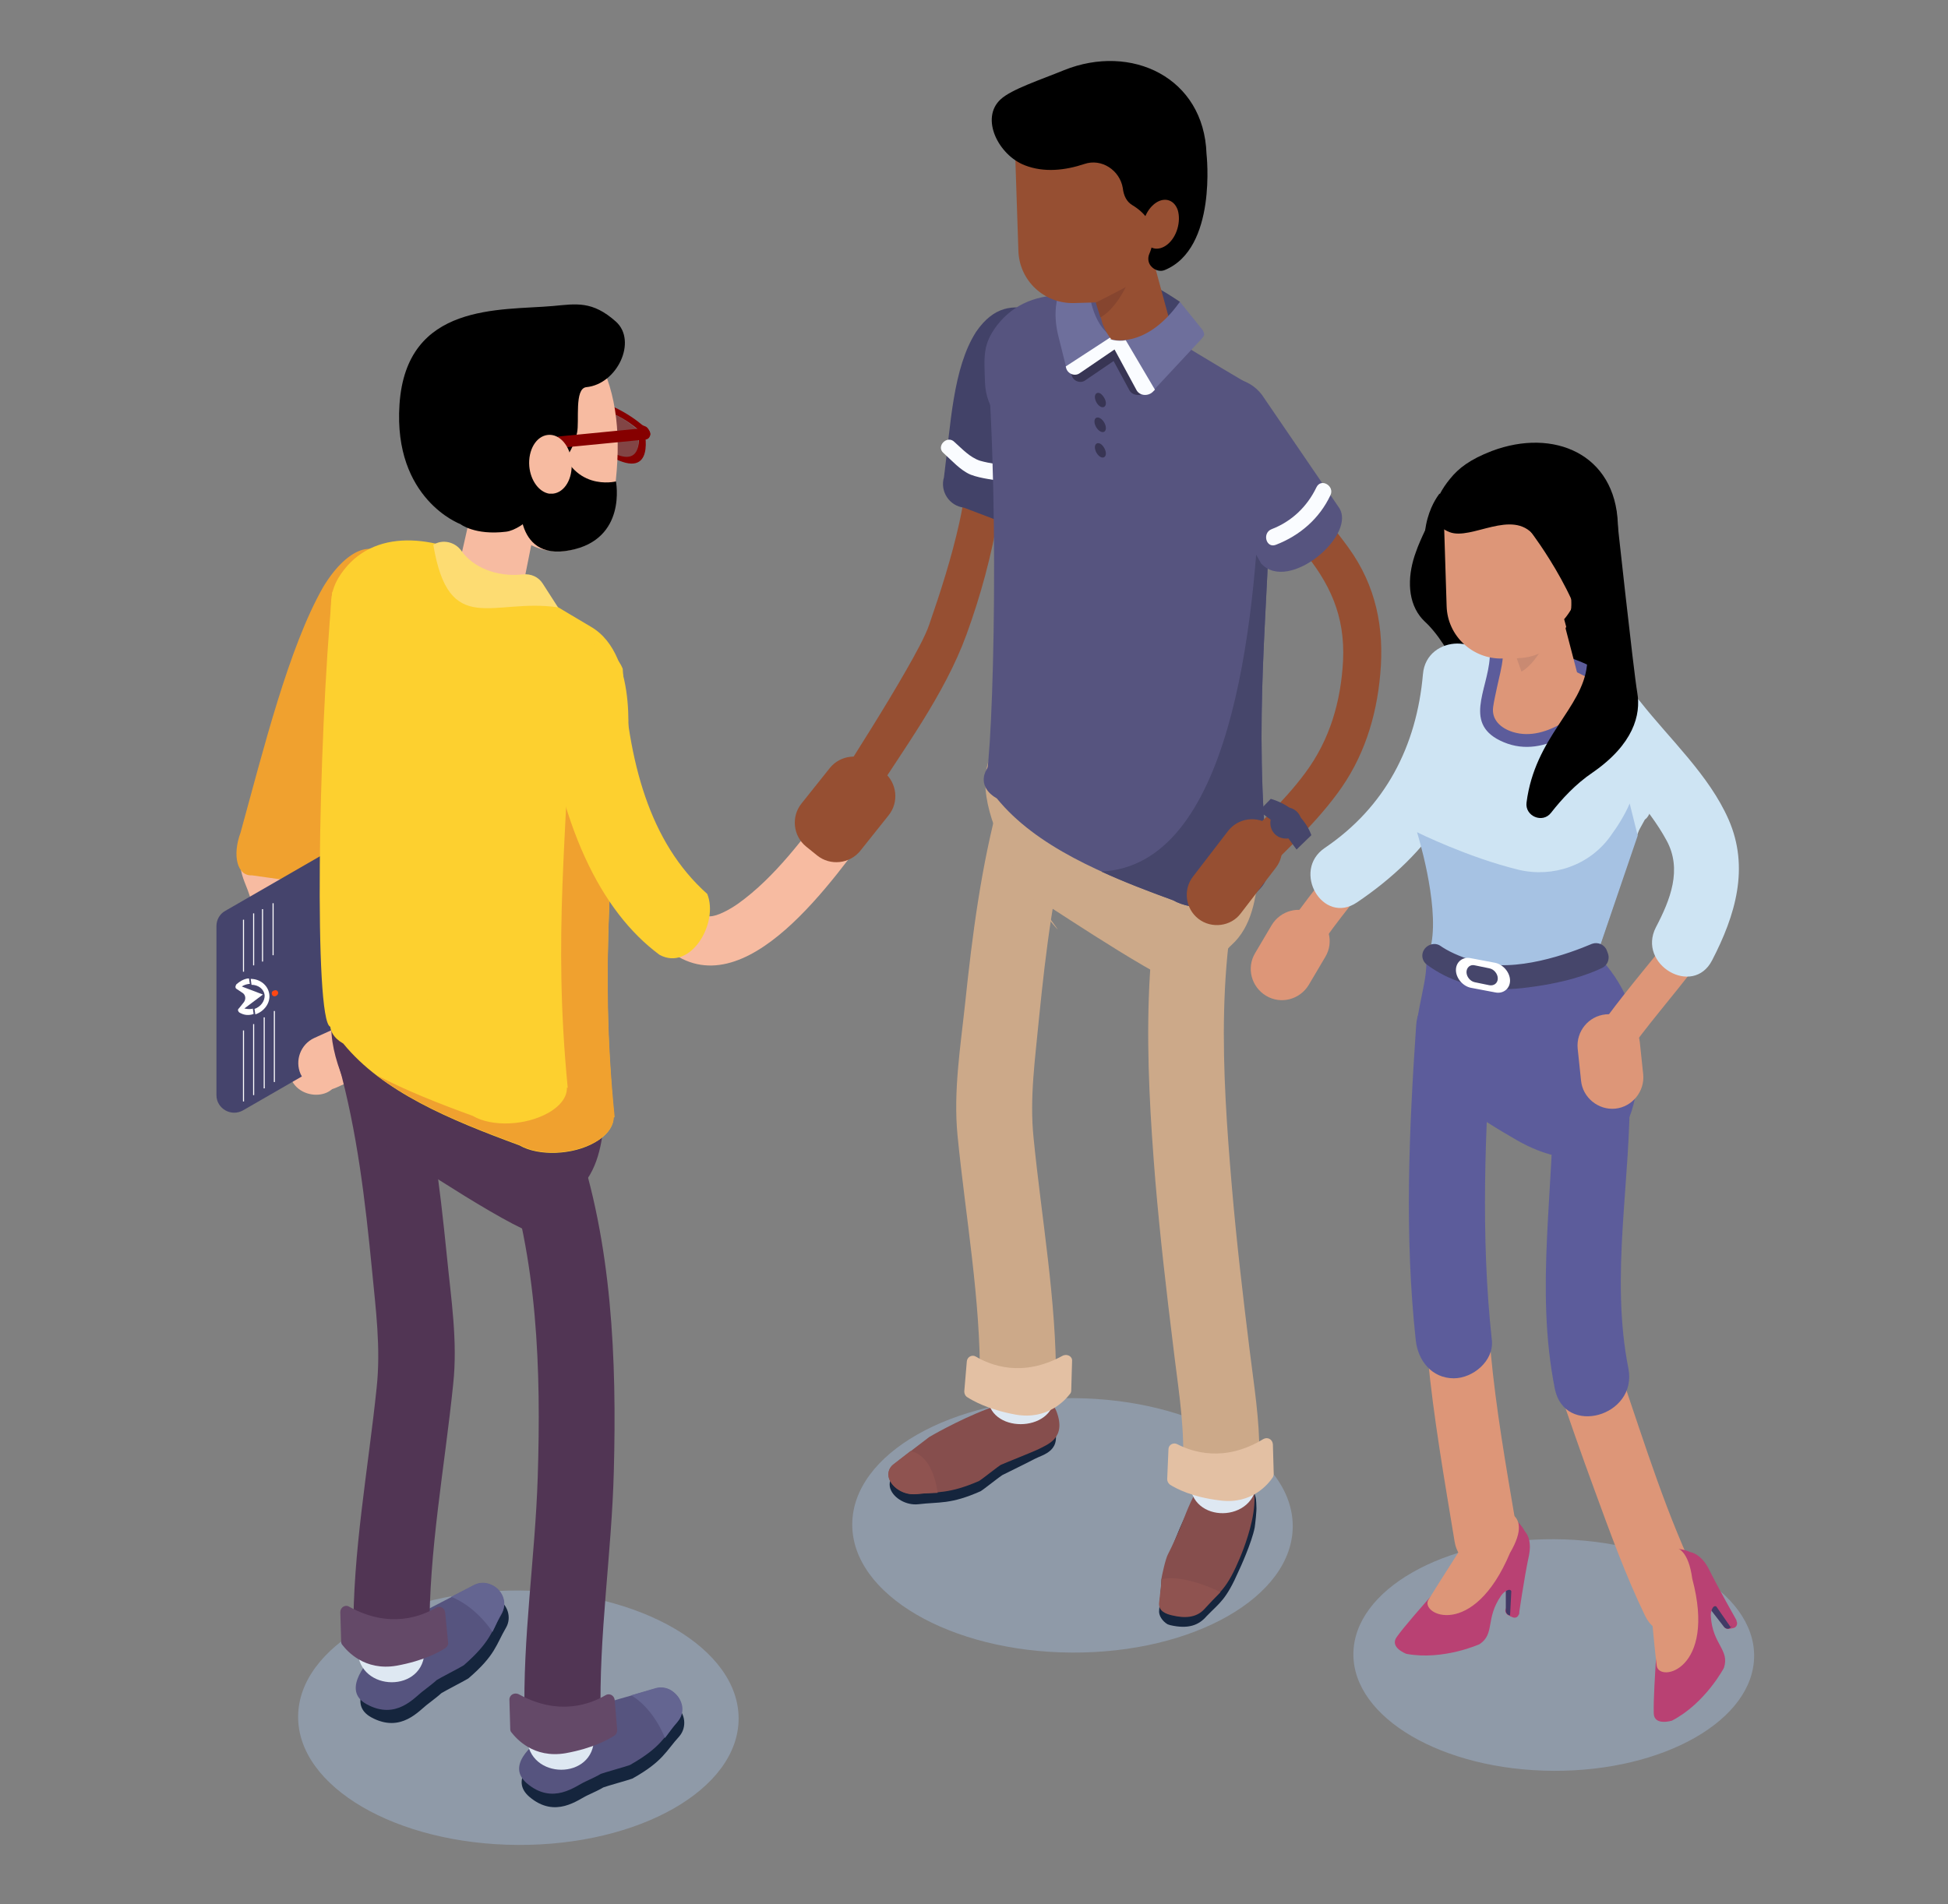 <?xml version="1.0" encoding="utf-8"?>
<!-- Generator: Adobe Illustrator 23.0.1, SVG Export Plug-In . SVG Version: 6.00 Build 0)  -->
<svg version="1.1" id="Layer_1" xmlns="http://www.w3.org/2000/svg" xmlns:xlink="http://www.w3.org/1999/xlink" x="0px" y="0px"
	 viewBox="0 0 460.8 450.5" style="enable-background:new 0 0 460.8 450.5;" xml:space="preserve">
<rect x="0" y="0" width="460.8" height="450.5" fill="#808080" stroke="none"/>
<style type="text/css">
	.st0{opacity:0.4;fill:#A6C2E3;enable-background:new    ;}
	.st1{fill:#F7BBA1;}
	.st2{fill:#F0A12F;}
	.st3{fill:#45446C;}
	.st4{fill:#FFFFFF;}
	.st5{fill:#15253D;}
	.st6{fill:#56547F;}
	.st7{fill:#646591;}
	.st8{opacity:0.46;fill:#860000;enable-background:new    ;}
	.st9{fill:#860000;}
	.st10{fill:#513554;}
	.st11{fill:#DEE8F2;}
	.st12{fill:#FDD02F;}
	.st13{fill:#644968;}
	.st14{fill:#FDDC72;}
	.st15{fill:#964F32;}
	.st16{fill:#424268;}
	.st17{fill:#FAFCFF;}
	.st18{fill:#864E4D;}
	.st19{fill:#8F5350;}
	.st20{fill:#CCA989;}
	.st21{fill:#E3C0A3;}
	.st22{fill:#383554;}
	.st23{fill:#6E6F9C;}
	.st24{fill:#46466B;}
	.st25{fill:#86452F;}
	.st26{fill:#FF4713;}
	.st27{fill:none;stroke:#FFFFFF;stroke-width:0.25;stroke-miterlimit:10;}
	.st28{fill:#DD9678;}
	.st29{fill:#B94173;}
	.st30{fill:#423A66;}
	.st31{fill:#5C5C9B;}
	.st32{fill:#CEE4F3;}
	.st33{fill:#C98A72;}
	.st34{fill:#A6C2E3;}
</style>
<ellipse transform="matrix(5.421927e-03 -1 1 5.421927e-03 -284.444 526.9)" class="st0" cx="122.7" cy="406.4" rx="30.1" ry="52.1"/>
<ellipse transform="matrix(5.422889e-03 -1 1 5.422889e-03 -108.577 612.536)" class="st0" cx="253.6" cy="360.9" rx="30.1" ry="52.1"/>
<g>
	<g>
		<path class="st1" d="M80.4,134.1c-6.7,9.8-10.7,21.6-14.2,32.9c-3.2,10-5.8,20.1-8.1,30.4c-0.4,1.9-1,3.8-1.2,5.7
			c-0.3,2.9,0.7,4.9,1.7,7.5c4.9,13.8,8.3,28.3,9.8,42.9c0.8,7.3,12.3,7.4,11.6,0c-1.6-14.8-4.6-29.5-9.4-43.6
			c-0.6-1.6-1.1-3.2-1.7-4.8c-0.2-0.4-0.3-1.1-0.6-1.5c-1.1-1.4,3.6-0.2-0.2,2.5c0.7-0.5,1-4.6,1.2-5.4c2.2-9.9,4.8-19.8,7.8-29.5
			c3.3-10.8,7-21.9,13.4-31.3C94.5,133.8,84.5,128,80.4,134.1L80.4,134.1z"/>
	</g>
</g>
<path class="st2" d="M76.5,138.8c-8.2,14.3-14.2,38.6-19.6,58.2c-2,5.4-0.8,10.3,2.7,10.1l11.4,1.6c2.8-0.2,8.2-6.3,9.5-10.8
	L95,147.9c2.4-8.1,0.6-15.1-4-16.1l-1.1-0.2C89.1,128.6,82.7,128.6,76.5,138.8z"/>
<g>
	<path class="st3" d="M114.9,229.6l-57.4,33.1c-2.8,1.6-6.3-0.4-6.3-3.6v-40c0-1.5,0.8-2.9,2.1-3.6l57.4-33.1
		c2.8-1.6,6.3,0.4,6.3,3.6v40C117,227.4,116.2,228.8,114.9,229.6z"/>
	<path class="st4" d="M93.3,218.3c0,4.6-3.3,10.3-7.3,12.6c-4,2.3-7.3,0.5-7.3-4.2s3.3-10.3,7.3-12.6
		C90,211.8,93.3,213.7,93.3,218.3z"/>
</g>
<path class="st1" d="M83.8,255.4l-4.2,1.9c-3.2,1.5-7,0-8.5-3.2l0,0c-1.4-3.2,0-7,3.2-8.5l4.2-1.9c3.2-1.4,7,0,8.5,3.2l0,0
	C88.5,250.1,87.1,253.9,83.8,255.4z"/>
<path class="st5" d="M110.8,397.1c-0.4,0.3-6,3.2-6.4,3.5c-0.5,0.5-2.2,1.8-3.1,2.5c-2.1,1.5-6.4,7.1-13.5,3.2
	c-10.4-5.8,14.4-22.4,14.4-22.4l11-5.7c1.3-0.7,2.9-0.7,4.3,0l0,0c2.6,1.3,3.6,4.5,2.2,6.9C117.3,389.2,117.2,391.6,110.8,397.1z"/>
<path class="st6" d="M109.7,394c-0.4,0.3-6,3.2-6.4,3.5c-0.5,0.5-2.2,1.8-3.1,2.5c-2.1,1.5-6.4,7.1-13.5,3.2
	c-10.4-5.8,14.4-22.4,14.4-22.4l11-5.7c1.3-0.7,2.9-0.7,4.3,0l0,0c2.6,1.3,3.6,4.5,2.2,6.9C116.2,386.1,116,388.5,109.7,394z"/>
<path class="st7" d="M116.5,386.1c0.6-1.1,1.4-3.2,2.2-4.5c1.4-2.4,0.2-5.4-2.3-6.6c-1.4-0.7-3-0.7-4.3,0l-5.4,2.8
	C109.8,379,113.5,381.7,116.5,386.1z"/>
<g>
	<path class="st8" d="M132.2,93.6l0.1,2.3c0,0,0.3,7.1-6.7,3.4s-6.8-12.5-6.8-12.5S124.2,86.3,132.2,93.6z"/>
	<path class="st9" d="M125.6,99.6c9.1,4.7,8.8-3.5,8.8-3.5l0.1,0l-0.3-2.8c-10.1-8.7-16.6-8.3-16.6-8.3S116.6,94.9,125.6,99.6z
		 M119.3,87.2c0,0,5.2-0.3,12.9,6.5l0.1,2c0,0,0.2,6.1-6.5,2.6C119,94.9,119.3,87.2,119.3,87.2z"/>
	<polygon class="st9" points="137.8,97.7 132.4,95.2 132.1,92.1 137.5,94.6 	"/>
	<path class="st9" d="M118.1,87.3l-1-0.4c-0.5-0.2-1-1-1.1-1.6l0,0c-0.1-0.7,0.3-1,0.8-0.8l1,0.4c0.5,0.2,1,1,1.1,1.6l0,0
		C118.9,87.2,118.6,87.6,118.1,87.3z"/>
	<path class="st9" d="M153,103.3l-1-0.4c-0.5-0.2-1-1-1.1-1.6l0,0c-0.1-0.7,0.3-1,0.8-0.8l1,0.4c0.5,0.2,1,1,1.1,1.6l0,0
		C153.9,103.2,153.5,103.5,153,103.3z"/>
	<g>
		<path class="st8" d="M137.9,96.4l0.4,2.4c0,0,1.1,7.2,7.7,9.8c6.7,2.6,4.7-7,4.7-7S145,96.1,137.9,96.4z"/>
		<path class="st9" d="M152.2,100.8c0,0-7.1-6.6-16.4-6.8l0.3,2.8l0.1,0c0,0,1.3,8.7,10.3,12.2C155.4,112.6,152.2,100.8,152.2,100.8
			z M146,107.6c-6.7-2.6-7.6-9.1-7.6-9.1l-0.3-2.2c7.1,0,12.8,5.3,12.8,5.3S152.7,110.2,146,107.6z"/>
		<path class="st9" d="M139.6,100.1L139.6,100.1c-0.2-0.3-0.3-0.6-0.2-0.8l1.6-1.8c0.1-0.2,0.4-0.1,0.7,0.2l0,0
			c0.2,0.3,0.3,0.6,0.2,0.8l-1.6,1.8C140.1,100.5,139.9,100.4,139.6,100.1z"/>
	</g>
	<path class="st9" d="M120.3,90.9L120.3,90.9c-0.2-0.3-0.3-0.6-0.2-0.8l1.6-1.8c0.1-0.2,0.4-0.1,0.7,0.2l0,0
		c0.2,0.3,0.3,0.6,0.2,0.8l-1.6,1.8C120.8,91.3,120.5,91.2,120.3,90.9z"/>
</g>
<path class="st5" d="M149.6,420.8c-0.4,0.2-6.5,1.9-6.9,2.1c-0.6,0.4-2.5,1.3-3.6,1.8c-2.3,1-7.7,5.7-13.9,0.4
	c-9-7.8,18.6-19,18.6-19l11.9-3.4c1.4-0.4,3-0.1,4.2,0.9l0,0c2.3,1.8,2.6,5.1,0.8,7.2C157.5,414.3,156.9,416.7,149.6,420.8z"/>
<path class="st6" d="M149,417.6c-0.4,0.2-6.5,1.9-6.9,2.1c-0.6,0.4-2.5,1.3-3.6,1.8c-2.3,1-7.7,5.7-13.9,0.4c-9-7.8,18.6-19,18.6-19
	l11.9-3.4c1.4-0.4,3-0.1,4.2,0.9l0,0c2.3,1.8,2.6,5.1,0.8,7.2C157,411,156.4,413.4,149,417.6z"/>
<g>
	<g>
		<path class="st10" d="M118.9,273.7c8.3,24.3,9.1,50.4,8.3,75.8c-0.6,18.9-3.6,38-3.1,57c0.3,11.5,18.3,11.6,18,0
			c-0.5-19.4,2.6-39,3.1-58.4c0.7-26.4-0.4-53.9-9-79.1C132.5,258,115.2,262.7,118.9,273.7L118.9,273.7z"/>
	</g>
</g>
<g>
	<g>
		<path class="st10" d="M80.1,251.9c4.4,15.9,6.3,32.2,7.9,48.6c0.9,9.4,2.1,18.4,1.1,27.8c-2,19.3-5.7,39-5.5,58.5
			c0.1,11.5,18.1,11.6,18,0c-0.2-19.7,3.6-39.7,5.6-59.3c1.1-10.2-0.5-20.2-1.5-30.4c-1.7-16.8-3.7-33.7-8.2-50
			C94.3,236,77,240.7,80.1,251.9L80.1,251.9z"/>
	</g>
</g>
<g>
	<g>
		<path class="st11" d="M140.5,405.1c-4.1,3.6-12.6,3.1-15.8-1.5c-0.1,2.5-0.1,5,0,7.5c0.2,10.1,16,10.2,15.8,0
			C140.4,409.2,140.4,407.1,140.5,405.1z"/>
	</g>
</g>
<g>
	<path class="st10" d="M95.2,277.6L95.2,277.6c1.8,2-5.9-7.7-3.6-6.3c4.8,2.9,31.6,21.1,37.2,21.2c6.7,0.1,2.8-6.4,7.8-10.9
		c4.8-4.3,5.9-11.2,6.4-17.6c0.1-1.8,0.2-3.6-0.5-5.2c-0.8-1.8-2.3-3-3.9-4.1c-11.9-9-35.3-31.3-52-24.2
		C67.4,238.7,86.7,268.1,95.2,277.6z"/>
</g>
<path class="st12" d="M81.3,134.9c-3.5,4.6-3.1,7.4-2.9,13.6c0.2,6.1,4.3,11.3,10.1,13l59.7,16.7c0,0,3.4-23-8.4-29.9
	c-6.3-3.7-16.2-9.7-23.9-14.4C104.5,127,89.4,124.4,81.3,134.9z"/>
<path class="st1" d="M108.5,134.1l5.1-22.5l13.7,9.2l-4.1,20.5C122.7,144.7,107.5,141.8,108.5,134.1z"/>
<path class="st1" d="M116.8,78.8c0,0-13.8-9.6-13.9,13.7c-0.1,16.2,9.8,30.2,23,36.6c8.3,3.9,18.4-1.1,18.9-9.2
	c2-11.8,2-22.8-1.9-32.2c0.6-9.7-6.1-6.3-17.7-6.9L116.8,78.8z"/>
<path d="M108.9,124c0,0-15.9-5.9-14.4-28.3c1.6-24.2,23.9-22.2,36.3-23.3c5.5-0.5,9.3-1.3,14.9,3.7c5.1,4.6,0.3,14.8-7,15.5
	c-2.9,0.3-1.6,8.1-2.2,10.8c-1,4.8-4,7.1-5.1,11.7c-1,4.4-7.5,11.2-11.7,11.7C112.3,126.7,108.9,124,108.9,124z"/>
<path class="st12" d="M78.1,242.9c-3.8-1.5-2.9-66.8,0.5-102.9l67.2,32c-0.3,30.7-4.2,54.9-0.5,92.4L78.1,242.9z"/>
<path class="st12" d="M122.9,271c-16.6-6.1-32.4-12.7-41.7-24.1c-4.6-2.6-4-7.3,1.3-10.3l0,0c5.3-3,13.3-3.4,17.9-0.7L142,260
	c4.6,2.6,4,7.3-1.3,10.3l0,0C135.5,273.3,127.4,273.6,122.9,271z"/>
<path class="st2" d="M145.9,171.9l-11.1-5.3c-0.4,29.9-4.1,54-0.5,90.8l-0.2-0.1c0.1,2.1-1.4,4.3-4.4,6l0,0
	c-5.3,3-13.3,3.4-17.9,0.7c-8-2.9-15.8-6-22.7-9.6c9.2,7,21.2,11.9,33.8,16.5c4.6,2.6,12.6,2.3,17.9-0.7l0,0c3-1.7,4.4-3.9,4.4-6
	l0.2,0.1C141.6,226.9,145.5,202.7,145.9,171.9z"/>
<path class="st13" d="M120.5,402.1l0.2,7c0,0.3,0.1,0.6,0.3,0.8c1.1,1.4,5.2,6.2,12.8,4.9c6.6-1.2,10.2-3.3,11.6-4.2
	c0.4-0.3,0.6-0.8,0.6-1.3l-0.6-7.1c-0.1-1.1-1.3-1.7-2.2-1.1c-3.4,2-10.9,5-20.4-0.2C121.7,400.3,120.5,401,120.5,402.1z"/>
<path class="st7" d="M157.3,411.2c0.8-1,2-2.8,3-3.9c1.9-2.1,1.3-5.2-1-7c-1.2-1-2.8-1.3-4.2-0.9l-5.8,1.7
	C152.2,402.8,155.3,406.3,157.3,411.2z"/>
<g>
	<g>
		<path class="st11" d="M100.4,384.4c-4.1,3.6-12.6,3.1-15.8-1.5c-0.1,2.5-0.1,5,0,7.5c0.2,10.1,16,10.2,15.8,0
			C100.4,388.5,100.4,386.4,100.4,384.4z"/>
	</g>
</g>
<path class="st13" d="M80.5,381.4l0.2,7c0,0.3,0.1,0.6,0.3,0.8c1.1,1.4,5.2,6.2,12.8,4.9c6.6-1.2,10.2-3.3,11.6-4.2
	c0.4-0.3,0.7-0.8,0.6-1.3l-0.7-7.1c-0.1-1.1-1.3-1.7-2.2-1.1c-3.4,2-10.9,5-20.4-0.2C81.7,379.5,80.5,380.3,80.5,381.4z"/>
<path class="st9" d="M152.6,104l-20.5,2c-0.7,0.1-1.4-0.5-1.5-1.2l0,0c-0.1-0.7,0.5-1.4,1.2-1.5l20.5-2c0.7-0.1,1.4,0.5,1.5,1.2l0,0
	C153.9,103.3,153.4,104,152.6,104z"/>
<path class="st14" d="M132,143.7c-15.4-2.3-25.8,7.4-29.5-14.8l0,0c2.2-1.4,5.2-0.7,6.7,1.5c2.7,3.8,8.3,6.2,14.5,5.5
	c1.9-0.2,3.7,0.6,4.7,2.2L132,143.7z"/>
<g>
	<g>
		<path class="st1" d="M135,163.8c0.9,12.1,2.7,23.4,7.7,34.6c2.5,5.6,5.2,11,7.9,16.4c1.9,3.7,4.1,7.2,7.3,9.8
			c18.3,14.9,39.9-17.6,48.8-29.3c4.5-5.9-5.6-11.7-10-5.8c-6.4,8.5-13.3,18-22.1,24.3c-2,1.4-4.9,3-6.7,3c-1.2,0-2.4-0.6-3.9-2.3
			c-2.5-2.9-4-6.7-5.6-10.1c-2.1-4.3-4.3-8.6-6.2-13c-3.7-8.9-4.9-18.2-5.6-27.7C146,156.4,134.4,156.3,135,163.8L135,163.8z"/>
	</g>
</g>
<path class="st12" d="M128.3,163.6c3.8,31.8,13.8,52,27.7,62.3c7.3,4,14.1-7.5,11.3-14.4c-13.8-12.3-18.7-31.5-20-53.3
	c-1.8-4.4-6.9-6.8-11.9-5.6l0,0C130.3,153.9,127.2,158.8,128.3,163.6z"/>
<g>
	<g>
		<path class="st15" d="M229.8,92.7c-0.2,10.4-0.6,20.9-2.9,31.1c-1.8,8.1-4.4,16.2-7.1,24c-0.9,2.7-3.4,7.2-5.4,10.7
			c-5.2,9.1-10.9,18-16.5,26.9c-3.1,4.9,4.7,9.4,7.8,4.5c8-12.6,17.7-25.5,22.9-39.7c6.9-18.9,9.9-37.4,10.3-57.5
			C238.9,86.9,229.9,86.9,229.8,92.7L229.8,92.7z"/>
	</g>
</g>
<path class="st16" d="M230.9,78.5c-5.5,8.6-6,21.9-7.6,34.4c-1,3.4,1.3,6.8,4.7,7.2l13.4,5.1c2.8,0.2,5.4-5.8,5.8-8.6l4.8-31.8
	c0.8-5.2-2.3-10.1-7.2-11.4l0,0C239.7,72,235.1,72.4,230.9,78.5z"/>
<g>
	<g>
		<path class="st17" d="M223.2,107.2c1.9,1.7,4,4.1,6.4,5.1c2.6,1,5.8,1.2,8.6,1.8c2.4,0.5,3.5-3.2,1-3.7c-2.4-0.5-5-0.7-7.4-1.4
			c-2.4-0.8-4.2-2.8-6-4.4C224.1,102.8,221.3,105.6,223.2,107.2L223.2,107.2z"/>
	</g>
</g>
<path class="st16" d="M281.7,85.5L252,78.2l4.3-14.6c8.9-0.2,15.2,2.7,22.8,7.8L281.7,85.5z"/>
<path class="st5" d="M293.1,371.5c0.2-0.4,3-6.5,3.7-10.1c0.1-0.7,0.5-3.9,0.4-5c-0.1-2.4,0.2-3.9-5.2-7.2
	c-8.8-5.5-17.2,24.4-17.2,24.4l-0.6,7.3c-0.2,1.3,0.8,2.7,2,3.4l0.6,0.2c4.3,1,6.8,0,8.6-2.1C288.6,379.1,290,378.6,293.1,371.5z"/>
<path class="st18" d="M292.9,369.5c0.2-0.4,8.3-18.3,0.4-21.5c-7-2.8-10.5,4.1-13.3,11.4c-0.8,2.2-2.9,6.8-3.7,8.3
	c-0.6,1.1-1.4,4.8-1.6,6l0,5.7c-0.2,1.3,1.5,0.1,2.7,0.9l1-5.1c2.2,1.4,4.1,7.8,6,5.6C287.7,377.3,289.8,376.8,292.9,369.5z"/>
<path class="st19" d="M288.7,376.7c-0.9,0.9-2.8,2.9-3.8,4c-1.9,2.1-4.7,2.2-7.6,1.5c-1.4-0.3-3.4-1-3.1-3.1l0.6-5.4
	C276.9,372.8,282.9,373.8,288.7,376.7z"/>
<path class="st15" d="M190.7,200.3l2.6,2.1c3.1,2.5,7.7,2,10.2-1.1l6.7-8.4c2.5-3.1,2-7.7-1.1-10.2l-2.6-2.1
	c-3.1-2.5-7.7-2-10.2,1.1l-6.7,8.4C187.1,193.2,187.6,197.8,190.7,200.3z"/>
<g>
	<g>
		<path class="st20" d="M278.6,193.5c-8.9,27.3-7.6,57.6-5.3,85.9c1.1,13,2.6,26,4.2,38.9c1,8.6,2.5,17.3,2.4,26
			c-0.1,11.6,17.8,11.6,18,0c0.1-8.3-1.3-16.7-2.3-24.9c-1.6-12.9-3.1-25.7-4.2-38.6c-2.3-27.1-4.1-56.2,4.5-82.5
			C299.5,187.3,282.2,182.5,278.6,193.5L278.6,193.5z"/>
	</g>
</g>
<g>
	<g>
		<path class="st20" d="M236.4,189.1c-4.3,15.8-6.4,32.1-8.1,48.3c-1.1,10.3-2.8,20.8-1.8,31.2c1.9,19.3,5.5,38.9,5.3,58.3
			c-0.1,11.6,17.9,11.6,18,0c0.1-19.2-3.4-38.5-5.3-57.6c-1-9.6,0.4-19,1.3-28.6c1.6-15.8,3.5-31.6,7.8-46.9
			C256.8,182.8,239.5,178,236.4,189.1L236.4,189.1z"/>
	</g>
</g>
<g>
	<g>
		<path class="st11" d="M281.4,344.5c4.1,3.5,12.6,2.9,15.8-1.7c0.1,2.5,0.1,5,0.1,7.5c-0.1,10.1-15.9,10.4-15.8,0.2
			C281.5,348.5,281.4,346.5,281.4,344.5z"/>
	</g>
</g>
<g>
	<path class="st20" d="M249.9,219.6L249.9,219.6c1.8,2-5.9-7.7-3.6-6.3c4.8,2.9,31.6,21.1,37.2,21.2c6.7,0.1,2.8-6.4,7.8-10.9
		c4.8-4.3,5.9-11.2,6.4-17.6c0.1-1.8,0.2-3.6-0.5-5.2c-0.8-1.8-2.3-3-3.9-4.1c-11.9-9-35.3-31.3-52-24.2
		C222.1,180.7,241.4,210.1,249.9,219.6z"/>
</g>
<path class="st6" d="M235.9,76.9c-3.5,4.6-3.1,7.4-2.9,13.6c0.2,6.1,4.3,11.3,10.1,13l59.7,16.7c0,0,3.4-23-8.4-29.9
	c-6.3-3.7-16.2-9.7-23.9-14.4C259.2,69,244.1,66.4,235.9,76.9z"/>
<path class="st6" d="M232.8,184.9c1.8,2.3,4-62.1,0.5-102.9l67.2,32c-0.3,30.7-4.2,54.9-0.5,92.4L232.8,184.9z"/>
<path class="st6" d="M277.5,213c-16.6-6.1-32.4-12.7-41.7-24.1c-4.6-2.6-4-7.3,1.3-10.3l0,0c5.3-3,13.3-3.4,17.9-0.7l41.7,24.1
	c4.6,2.6,4,7.3-1.3,10.3l0,0C290.2,215.3,282.1,215.6,277.5,213z"/>
<path class="st21" d="M301.1,341.7l0.2,7c0,0.3-0.1,0.6-0.2,0.8c-1,1.5-4.9,6.5-12.5,5.5c-6.7-0.8-10.3-2.8-11.8-3.7
	c-0.4-0.3-0.7-0.8-0.7-1.3l0.3-7.1c0-1.1,1.2-1.7,2.1-1.2c3.5,1.8,11.1,4.4,20.3-1.2C299.8,339.9,301,340.5,301.1,341.7z"/>
<g>
	<path class="st5" d="M232,352.8c0.4-0.2,4.7-3.6,5.1-3.8c0.6-0.3,6.7-3.3,7.6-3.8c2-1.1,6.9-1.8,4.4-8.3c-3.7-9.5-29,5.5-29,5.5
		l-8.5,6.5c-1,0.8-1.4,2-1,3.3l0,0c0.8,2.3,3.8,4,6.6,3.7C222.2,355.3,224.8,356,232,352.8z"/>
	<path class="st18" d="M231.6,350.4c0.4-0.2,4.7-3.6,5.1-3.8c0.6-0.3,7.9-3.2,8.9-3.7c2-1.1,6.8-2.5,4.3-9
		c-3.7-9.5-30.1,6.1-30.1,6.1l-8.5,6.5c-1,0.8-1.4,2-1,3.3l0,0c0.8,2.3,3.8,4,6.6,3.7C221.9,352.9,224.4,353.5,231.6,350.4z"/>
	<path class="st19" d="M221.8,353.2c-1.3,0.1-3.6,0.1-5.1,0.3c-2.8,0.3-5.6-1.4-6.4-3.7c-0.4-1.2,0-2.5,1-3.3l4.1-3.2
		C218.8,344.1,221,347.6,221.8,353.2z"/>
</g>
<g>
	<g>
		<path class="st11" d="M233.7,324.9c4.1,3.2,12.6,2.7,15.8-1.3c0.1,2.2,0.1,4.4,0,6.6c-0.2,9-16,9-15.8,0
			C233.7,328.5,233.8,326.7,233.7,324.9z"/>
	</g>
</g>
<path class="st21" d="M253.6,322l-0.2,7c0,0.3-0.1,0.6-0.3,0.8c-1.1,1.4-5.2,6.2-12.8,4.9c-6.6-1.2-10.2-3.3-11.6-4.2
	c-0.4-0.3-0.6-0.8-0.6-1.3l0.6-7.1c0.1-1.1,1.3-1.7,2.2-1.1c3.4,2,10.9,5,20.4-0.2C252.4,320.2,253.7,320.9,253.6,322z"/>
<path class="st22" d="M260.6,80.2c0,0,2.1,0.7,4,0.3l6.9,11.7l-0.4,0.4c-1.1,1.2-3.1,1.1-3.9-0.2L260.6,80.2z"/>
<path class="st22" d="M267.7,82.5c0,0-2.1-0.2-3.4-1.2l-10.9,7.1l0.1,0.4c0.4,1.4,2.1,2,3.2,1.2L267.7,82.5z"/>
<g>
	<path class="st22" d="M261.6,95.4c0,0.8-0.6,1.2-1.3,0.8s-1.3-1.4-1.3-2.3c0-0.8,0.6-1.2,1.3-0.8C261,93.6,261.6,94.6,261.6,95.4z"
		/>
	
		<ellipse transform="matrix(0.863 -0.505 0.505 0.863 -15.196 145.137)" class="st22" cx="260.3" cy="100.6" rx="1.1" ry="1.9"/>
	<path class="st22" d="M261.6,107.3c0,0.8-0.6,1.2-1.3,0.8s-1.3-1.4-1.3-2.3c0-0.8,0.6-1.2,1.3-0.8S261.6,106.5,261.6,107.3z"/>
</g>
<path class="st23" d="M266.2,80.8c0,0-7.3,0-8.7-12.8l-4.9-0.7c-0.7,0.5-2.1,0.2-2.7,4.4c-0.4,2.5-0.2,5.1,0.4,7.6l1.8,7.2
	c0.4,1.6,2.4,2.4,3.8,1.4L266.2,80.8z"/>
<path class="st17" d="M266.4,80.8c0,0-2.1-0.2-3.4-1.2l-10.9,7.1l0.1,0.4c0.4,1.4,2.1,2,3.2,1.2L266.4,80.8z"/>
<path class="st24" d="M260.5,206.2c5.4,2.5,11.2,4.7,17,6.8c4.6,2.6,12.6,2.3,17.9-0.7l0,0c3-1.7,4.4-3.9,4.4-6l0.2,0.1
	c-3.7-37.4,0.2-61.7,0.5-92.4l-2.3-1.1C296.9,148.5,291.1,204.8,260.5,206.2z"/>
<g>
	<g>
		<path class="st15" d="M291.6,105.4c3.9,9.3,9.8,16.8,16.3,24.5c6.7,8,10.3,15.8,9.8,26.4c-0.5,9.6-3.1,18.7-8.9,26.5
			c-5.5,7.5-12.8,13.7-19.2,20.4c-4,4.2,2.4,10.6,6.4,6.4c6.8-7.2,14.4-13.8,20.3-21.8c6.2-8.3,9.3-18,10.2-28.3
			c1-10.9-1-20.9-7.5-29.9c-6.4-8.9-14.4-16.3-18.7-26.6C298.1,97.8,289.4,100.1,291.6,105.4L291.6,105.4z"/>
	</g>
</g>
<path class="st15" d="M283.5,217.4L283.5,217.4c-3.1-2.4-3.7-6.9-1.3-10l8.3-10.8c2.4-3.1,6.9-3.7,10-1.3l0,0
	c3.1,2.4,3.7,6.9,1.3,10l-8.3,10.8C291.2,219.2,286.6,219.8,283.5,217.4z"/>
<path class="st6" d="M282,104.3l16.3,29c6.5,7.2,23.1-7,18.3-13.4l-18.1-26.5c-3.1-4.1-8.8-5.1-13.1-2.4l0,0
	C280.9,93.8,279.4,99.6,282,104.3z"/>
<g>
	<g>
		<path class="st17" d="M301.8,128.9c5.7-2.2,10.3-6.2,12.9-11.7c1.1-2.2-2.2-4.2-3.3-1.9c-2.2,4.6-5.9,8.1-10.6,9.9
			C298.5,126.1,299.5,129.8,301.8,128.9L301.8,128.9z"/>
	</g>
</g>
<path d="M123.6,116.1c-0.8,0.6-2.5,16.8,11.2,14.1c13.6-2.6,10.9-16.3,10.9-16.3s-10.8,2.8-13.8-10.6
	C128.9,89.9,123.6,116.1,123.6,116.1z"/>
<path class="st1" d="M135.2,109.4c0.3,3.8-1.6,7.1-4.4,7.4c-0.3,0-0.6,0-0.9,0c-2.4-0.4-4.4-3.1-4.7-6.5c-0.3-3.8,1.6-7.1,4.4-7.4
	C132.4,102.6,134.9,105.5,135.2,109.4z"/>
<path class="st24" d="M297.8,191.9l4.8,3.5l4.1,5.6l3.5-3.4c0,0-1.9-6.3-9.6-8.6L297.8,191.9z"/>
<path class="st24" d="M307.9,194.7c0,2-1.6,3.7-3.7,3.7s-3.7-1.6-3.7-3.7s1.6-3.7,3.7-3.7C306.2,191,307.9,192.6,307.9,194.7z"/>
<path class="st15" d="M260.8,76.6L254,51.3l17.3,4.8l5.6,20.6C278.1,80.1,265.8,89.4,260.8,76.6z"/>
<path class="st15" d="M261,71.5l-6.9,0.2c-7.1,0.2-13-5.3-13.2-12.4l-0.9-27c-0.2-7,5.3-13,12.4-13.2l6.9-0.2
	c7-0.2,13,5.3,13.2,12.4l0.9,27C273.7,65.3,268.1,71.3,261,71.5z"/>
<path d="M256.5,38.8c-4.5,1.5-9.5,2.1-14.1,0.3c-6.2-2.4-10.6-11.1-5.7-15.6c2.6-2.4,9.4-4.6,15-6.9c15.9-6.4,33.1,1.7,33.7,19.8
	c0,0,2.6,22.4-9.9,27.5c-1,0.4-2.1,0.1-2.9-0.6l-0.1-0.1c-0.9-0.8-1.1-2.1-0.6-3.2c1.1-2.6,2.2-7.7-4.1-11.5c-1.3-0.8-2-2.2-2.2-4
	C264.9,40.3,260.6,37.4,256.5,38.8z"/>
<path class="st15" d="M276.2,57.8c-2.2,1.8-4.7,1.2-5.6-1.4s0.1-6.2,2.4-8.1c2.2-1.8,4.7-1.2,5.6,1.4
	C279.4,52.4,278.4,56,276.2,57.8z"/>
<path class="st25" d="M259.2,71.6c0,0,7.1-3.6,7.1-3.7c0,0-2.4,5.2-6,7.2L259.2,71.6z"/>
<path class="st23" d="M262.5,80.2c0,0,8.3,2.9,16.6-8.8l5.4,6.7c0.5,1,0.5,1.2-0.3,2.1L273.2,92c-1.3,1.4-3.6,1.2-4.5-0.3
	L262.5,80.2z"/>
<path class="st17" d="M262.3,80.2c0,0,2.1,0.7,4,0.3l6.9,11.7l-0.4,0.4c-1.1,1.2-3.1,1.1-3.9-0.2L262.3,80.2z"/>
<g>
	<g>
		<g>
			<path class="st26" d="M65.1,235.7c-0.4,0.1-0.8-0.2-0.8-0.6c-0.1-0.4,0.2-0.7,0.7-0.8c0.4-0.1,0.8,0.2,0.8,0.6
				C65.8,235.3,65.5,235.6,65.1,235.7z"/>
			<g>
				<g>
					<path class="st4" d="M56.7,239.6c-0.2-0.1-0.3-0.3-0.4-0.5c0-0.2,0-0.4,0.2-0.5l1.2-1.5c0.5-0.7,0.4-1.6-0.2-2.1l-1.5-1
						c-0.2-0.1-0.3-0.3-0.3-0.5c0-0.2,0.1-0.4,0.2-0.6c0.8-0.7,1.6-1.2,2.7-1.4c0.1,0,0.2,0,0.3,0l0.2,1.3c-0.1,0-0.2,0-0.3,0
						c-0.6,0.1-1.2,0.3-1.6,0.6l5,1.9l-4.4,3.3c0.5,0.1,1.1,0.2,1.7,0.1c0.1,0,0.2,0,0.3-0.1l0.2,1.3c-0.1,0-0.2,0-0.3,0.1
						C58.5,240.3,57.6,240.1,56.7,239.6z"/>
				</g>
				<g>
					<path class="st4" d="M59.3,231.6c2.2,0,4.1,1.5,4.4,3.6c0.3,2.1-1.2,4.1-3.3,4.8l-0.2-1.3c1.5-0.5,2.5-1.9,2.4-3.3
						c-0.2-1.4-1.5-2.4-3.1-2.4L59.3,231.6z"/>
				</g>
			</g>
		</g>
	</g>
</g>
<line class="st27" x1="57.6" y1="229.9" x2="57.6" y2="217.6"/>
<line class="st27" x1="57.6" y1="243.8" x2="57.6" y2="260.6"/>
<line class="st27" x1="60" y1="228.4" x2="60" y2="216.1"/>
<line class="st27" x1="60" y1="242.3" x2="60" y2="259.1"/>
<line class="st27" x1="62.1" y1="227.5" x2="62.1" y2="215.1"/>
<line class="st27" x1="64.6" y1="226" x2="64.6" y2="213.7"/>
<line class="st27" x1="62.5" y1="240.7" x2="62.5" y2="257.5"/>
<line class="st27" x1="64.9" y1="239.2" x2="64.9" y2="256"/>
<path class="st15" d="M374.2,143.3c-2,1.7-4.3,1.1-5.1-1.3c-0.8-2.4,0.1-5.7,2.1-7.3s4.3-1.1,5.1,1.3
	C377.2,138.3,376.2,141.6,374.2,143.3z"/>
<path d="M339.3,138.9c0,0,0.2-7.6,18.4-17.5s0.8-0.5,0.8-0.5l-18-4.1C340.5,116.9,333.4,125,339.3,138.9z"/>
<g>
	<g>
		<path class="st28" d="M338,158.3c-0.7,4.1-1.4,8.1-2.1,12.2c-0.9,5-1.3,10.6-4,15.1c-1.5,2.4-3.6,4.2-5.5,6.2
			c-2.6,2.7-4.9,5.7-7.3,8.6c-5.3,6.4-10.4,12.8-15.1,19.6c-3.2,4.8,4.5,9.3,7.8,4.5c4.7-6.9,10-13.2,15.2-19.7
			c4.2-5.2,10-9.8,13.2-15.7c4.5-8.2,4.9-19.4,6.5-28.5C347.7,155,339,152.6,338,158.3L338,158.3z"/>
	</g>
</g>
<path class="st28" d="M299.5,235.6L299.5,235.6c-3.5-2.1-4.7-6.6-2.6-10.1l3.9-6.6c2.1-3.5,6.6-4.7,10.1-2.6l0,0
	c3.5,2.1,4.7,6.6,2.6,10.1l-3.9,6.6C307.5,236.5,303,237.7,299.5,235.6z"/>
<ellipse transform="matrix(5.421726e-03 -1 1 5.421726e-03 -26.05 756.945)" class="st0" cx="367.5" cy="391.6" rx="27.4" ry="47.4"/>
<g>
	<path class="st29" d="M357.7,382.6l-1-0.5c-0.5-0.3-0.8-1-0.5-1.5l0,0c0.3-0.5,1-0.8,1.5-0.5l1,0.5c0.5,0.3,0.8,1,0.5,1.5l0,0
		C359,382.7,358.3,382.9,357.7,382.6z"/>
	<path class="st30" d="M356.2,381.1v-5c0-0.6,0.5-1.1,1.1-1.1l0,0c0.6,0,1.1,0.5,1.1,1.1v5c0,0.6-0.5,1.1-1.1,1.1l0,0
		C356.7,382.2,356.2,381.7,356.2,381.1z"/>
	<g>
		<path class="st29" d="M360.7,362.3c-1.2-2.4-4.5-4.9-6.2-4.4l-4.6,7.4l-0.7,0.2c-2.5,3.2-15.3,16.9-18.8,21.8
			c-1.8,2.5,2.3,4,2.3,4c8.7,1.6,17.3-2.3,17.3-2.3c3.7-2.5,1.3-6,5.1-11.5c0.6-0.9,2.1-1.9,2.4-1l-0.3,5.9l2.1-0.4
			c0,0,1.2-8.5,2.4-14.1C362.2,365.3,361.7,363.4,360.7,362.3z"/>
		<path class="st28" d="M353.3,357.2l-3.9,3.2c0,0-9.7,15.1-11.5,18.1c-2.1,3.5,10.6,9.6,19.3-11.1
			C363.6,356.5,353.3,357.2,353.3,357.2z"/>
	</g>
</g>
<g>
	<g>
		<path class="st28" d="M335.6,245.7c-0.4,25-0.3,50.1,2.1,75c1.4,14.8,4,29.5,6.4,44.1c1.6,9.5,16.1,5.5,14.5-4
			c-2.4-14.2-4.7-27.2-6-41.1c-2.3-24.6-2.3-49.4-2-74C350.8,236,335.8,236,335.6,245.7L335.6,245.7z"/>
	</g>
</g>
<g>
	<g>
		<path class="st31" d="M335,242.5c-1.7,24.9-2.8,49.8-0.1,74.6c0.5,4.8,3.8,9,9,9c4.5,0,9.5-4.1,9-9c-2.7-24.8-1.6-49.8,0.1-74.6
			C353.8,231,335.8,231,335,242.5L335,242.5z"/>
	</g>
</g>
<g>
	<path d="M334.9,130.7c-1.8,4.9-2.2,10.9,1,15.1c0.6,0.8,1.3,1.4,2,2.1c1.7,1.8,3.2,3.9,4.5,6.1c0.2,0.4,0.4,0.8,0.8,1
		c0.8,0.6,2,0.2,2.7-0.5c0.7-0.7,1.1-1.7,1.6-2.5c1.6-2.5,35.7,17.4,37.4,14.9c2.3-3.3-6.1-41-7-45c-1.1-5-26,1.6-30.1-1.5
		c-0.8-0.6-1.7-1.1-2.4-1.8l0,0c-1-1-2-3.2-3.7-2.5c-1.4,0.6-1.8,3.1-2.3,4.3C338,123.9,336.1,127.2,334.9,130.7z"/>
</g>
<g>
	<g>
		<path class="st31" d="M382.3,161.9c-6.1-6-16.5-8.5-24.8-8.4c-1.9,0-1.9,3,0,3c7.5-0.1,17.2,2,22.7,7.5
			C381.6,165.4,383.7,163.3,382.3,161.9L382.3,161.9z"/>
	</g>
</g>
<g>
	<g>
		<path class="st32" d="M336.6,159.5c-1.5,17.1-8.9,31.4-23.2,41.1c-8,5.4-0.5,18.4,7.6,12.9c8.3-5.6,15.7-12.5,21-21.1
			c6.1-10,8.7-21.4,9.7-32.9C352.4,149.8,337.4,149.9,336.6,159.5L336.6,159.5z"/>
	</g>
</g>
<g>
	<g>
		<path class="st28" d="M366.6,248.7c1.2,22.6,0.8,45.3,0,67.8c-0.1,4,0.4,6.8,1.6,10.5c2.9,8.5,5.8,16.9,8.9,25.3
			c3.7,10.1,7.4,20.4,12.1,30.1c4.3,8.7,17.2,1.1,13-7.6c-7.8-15.8-13.1-33.1-18.8-49.8c-0.6-1.6-1-4.7-2.1-6.1
			c-0.7-0.9-0.2,1.9,0.1,1.2c0.3-0.6,0.1-1.9,0.1-2.5c0.3-8.8,0.5-17.6,0.6-26.4c0.2-14.2,0.2-28.4-0.6-42.6
			C381.1,239.1,366.1,239,366.6,248.7L366.6,248.7z"/>
	</g>
</g>
<path class="st31" d="M387.5,254.3c-1.5,21.2-15.1,23.3-28.8,15.4c-8.4-4.9-19.5-11.4-23-21.1c-2.1-6,1.7-14.5,1.7-20.6
	c0,0,7.6-23.4,21.3-15.5C372.5,220.5,389.3,229.7,387.5,254.3z"/>
<path class="st32" d="M340.9,166.8c0,0-9.1,14.2-8,22.8c0.7,5.5,4.6,11.6,5.2,13.4c4.7,14.3,2.1,18.6,2.6,22.6
	c0,0,3.1,13.6,36.8,0.8l14.1-41.5L340.9,166.8z"/>
<path class="st32" d="M389.1,193.9c1.2-0.8,1.5-2.8,1.5-2.8c0.9-7.4,4.9-10.8-3.1-23.4c-1.3-2-18.9-11.1-32.1-13.5
	c-6.4-1.2-12.8,2.4-15.3,8.4c-1.5,3.5-3,10.4-3,10.4c-0.6,13.6,5.4-4.2,6.3,3.2c0-0.2-0.1-0.4-0.1-0.6c0,0,1.6,12.7,2.9,22.5
	c0.8,6.1,1.3,10.5,1.4,11.2c0,0,0,0.1,0,0.1l22.9,18.1l12.1-21.8l0,0L389.1,193.9z"/>
<path class="st28" d="M356.2,154c0,0-11.5,11.8-1.5,20.2s26.9-10.4,26.9-10.4C372.7,158.3,364.1,154.6,356.2,154z"/>
<path class="st28" d="M360.3,160.8l-6-23l14.4,4.6l4.9,18.8C374.6,164.2,364.6,172.6,360.3,160.8z"/>
<path class="st33" d="M358.8,155.8c0,0,6.5-3.3,6.5-3.4c0,0-2.2,4.7-5.4,6.5L358.8,155.8z"/>
<g>
	<g>
		<path class="st28" d="M382.6,175.7c4.4,7.4,9.1,14.7,13.3,22.3c5.1,9.2,3,19.1-3.4,27c-5.6,6.9-11.2,13.6-16.2,21
			c-3.2,4.8,4.5,9.3,7.8,4.5c5.4-7.9,11.8-14.9,17.5-22.6c6.2-8.4,8-19.5,4.5-29.3c-3.5-9.7-10.4-18.7-15.6-27.5
			C387.4,166.2,379.6,170.7,382.6,175.7L382.6,175.7z"/>
	</g>
</g>
<g>
	<path class="st29" d="M410,385.2l-1,0.2c-0.6,0.1-1.2-0.3-1.3-0.9l0,0c-0.1-0.6,0.3-1.2,0.9-1.3l1-0.2c0.6-0.1,1.2,0.3,1.3,0.9l0,0
		C411,384.5,410.6,385.1,410,385.2z"/>
	<path class="st30" d="M407.8,384.9l-3.1-4c-0.4-0.5-0.3-1.2,0.2-1.5l0,0c0.5-0.4,1.2-0.3,1.5,0.2l3.1,4c0.4,0.5,0.3,1.2-0.2,1.5
		l0,0C408.9,385.5,408.2,385.4,407.8,384.9z"/>
	<g>
		<path class="st29" d="M399.8,367.2c-2.4-1.1-6.5-1.2-7.6,0.3l0.9,8.6l-0.4,0.6c0,4.1-1.7,22.7-1.5,28.7c0.1,3,4.3,1.7,4.3,1.7
			c7.9-4.1,12.3-12.5,12.3-12.5c1.4-4.3-2.7-5.5-3.1-12.2c-0.1-1.1,0.5-2.8,1.3-2.3l3.4,4.9l1.4-1.6c0,0-4.2-7.4-6.8-12.6
			C402.9,368.8,401.3,367.5,399.8,367.2z"/>
		<path class="st28" d="M390.9,367.8l-1.1,4.9c0,0,1.6,17.9,2.1,21.4c0.5,4.1,14.2,1.1,8.4-20.6
			C398.6,360.9,390.9,367.8,390.9,367.8z"/>
	</g>
</g>
<path class="st34" d="M385.5,190.1c-1.1,2.6-2.7,5.2-4.6,7.8c-4.9,6.8-13.5,9.8-21.6,7.9c-12-2.9-24.1-8.9-24.1-8.9
	s5.2,16.6,3.4,26.3c-0.8,4.5-0.2,3.7-0.2,3.7c0.2,4.3,7.3,3.1,7.3,3.1c15.1,4.7,31.9-3.6,31.9-3.6l9.8-28.7L385.5,190.1z"/>
<g>
	<g>
		<path class="st32" d="M377.1,176.8c5.6,7.2,12.7,13.9,17.1,22c3.8,6.9,0.9,14.1-2.5,20.6c-4.5,8.8,8.8,16.6,13.3,7.8
			c5.5-10.6,8.9-21.9,3.9-33.3c-4.6-10.5-13.9-19-20.9-27.9c-2.6-3.3-8.2-2.6-10.9,0C373.9,169.1,374.6,173.5,377.1,176.8
			L377.1,176.8z"/>
	</g>
</g>
<path class="st24" d="M336.5,225.6L336.5,225.6c-0.2,1,0.2,2,1,2.6c2.9,2.2,10.5,6.9,22.4,5.6c10.2-1.1,16.2-3.4,19.1-4.8
	c1.2-0.6,1.8-2,1.4-3.3l-0.3-0.8c-0.5-1.4-2.1-2.1-3.5-1.6c-5.4,2.3-18.3,7-27.4,4.2c-4.2-1.2-6.9-2.6-8.6-3.8
	C339.1,222.8,336.9,223.7,336.5,225.6z"/>
<path class="st4" d="M353.7,234.8l-5.8-1.1c-1.9-0.4-3.5-2.3-3.5-4.2l0,0c0-1.9,1.6-3.2,3.5-2.8l5.8,1.1c1.9,0.4,3.5,2.3,3.5,4.2
	l0,0C357.2,233.9,355.6,235.2,353.7,234.8z"/>
<path class="st24" d="M352.3,233.1l-3.4-0.7c-1.1-0.2-2-1.3-2-2.4l0,0c0-1.1,0.9-1.9,2-1.6l3.4,0.7c1.1,0.2,2,1.3,2,2.4l0,0
	C354.3,232.6,353.4,233.3,352.3,233.1z"/>
<g>
	<g>
		<path class="st31" d="M352.4,155.6c-0.5,7.8-6.5,15.9,3.3,20c10,4.2,19.6-4.4,26.4-10.8c1.4-1.3-0.7-3.4-2.1-2.1
			c-5.5,5.2-13.9,13-22.1,10.5c-2.9-0.9-5.1-2.9-4.7-5.9c0.2-1.5,0.6-3.1,0.9-4.6c0.5-2.4,1.2-4.8,1.4-7.2
			C355.5,153.7,352.5,153.7,352.4,155.6L352.4,155.6z"/>
	</g>
</g>
<path class="st28" d="M359.3,155.7l-3.9,0.1c-7,0.2-13-5.3-13.2-12.4l-0.7-22.2c-0.2-7.1,5.3-13,12.4-13.2l3.9-0.1
	c7-0.2,13,5.3,13.2,12.4l0.7,22.2C371.9,149.5,366.4,155.5,359.3,155.7z"/>
<path d="M362.9,126.7c-5.2-6.4-14.8,1.2-20-0.8c-5.6-2.2-3.7-8,0.1-12.6c2-2.5,4.7-4.6,9.9-6.6c14.6-5.5,29.2,0.7,29.8,17.2
	c0,0,1.3,22.6-11.8,25.9l-0.9-3.3c0,0,7.6-8.4-0.5-13.2c-1.9-1.1-2-1.2-1.8-3.9C367.8,126.5,364.6,128.8,362.9,126.7z"/>
<g>
	<g>
		<path class="st31" d="M367.4,256.7c0.4,24.2-4.4,47.8,0.4,71.9c2.3,11.4,19.6,6.5,17.4-4.8c-4.4-22.2,0.7-44.7,0.3-67.1
			C385.2,245.1,367.2,245.1,367.4,256.7L367.4,256.7z"/>
	</g>
</g>
<path class="st28" d="M382.1,262.3L382.1,262.3c-4,0.4-7.7-2.6-8.1-6.6l-0.8-7.6c-0.4-4.1,2.6-7.7,6.6-8.1l0,0
	c4-0.4,7.7,2.6,8.1,6.6l0.8,7.6C389.1,258.2,386.1,261.9,382.1,262.3z"/>
<path d="M362.1,125.8c0,0,14.6,19.1,13.3,31.6c-1.1,10.3-12.3,16.9-14.3,32.5c-0.4,3.2,3.8,5,5.8,2.4c2.5-3.2,5.8-6.8,9.8-9.5
	c9.7-6.7,11.5-13.7,10.6-18.9s-5-43.1-5-43.1l-22.4-2.2L362.1,125.8z"/>
</svg>
